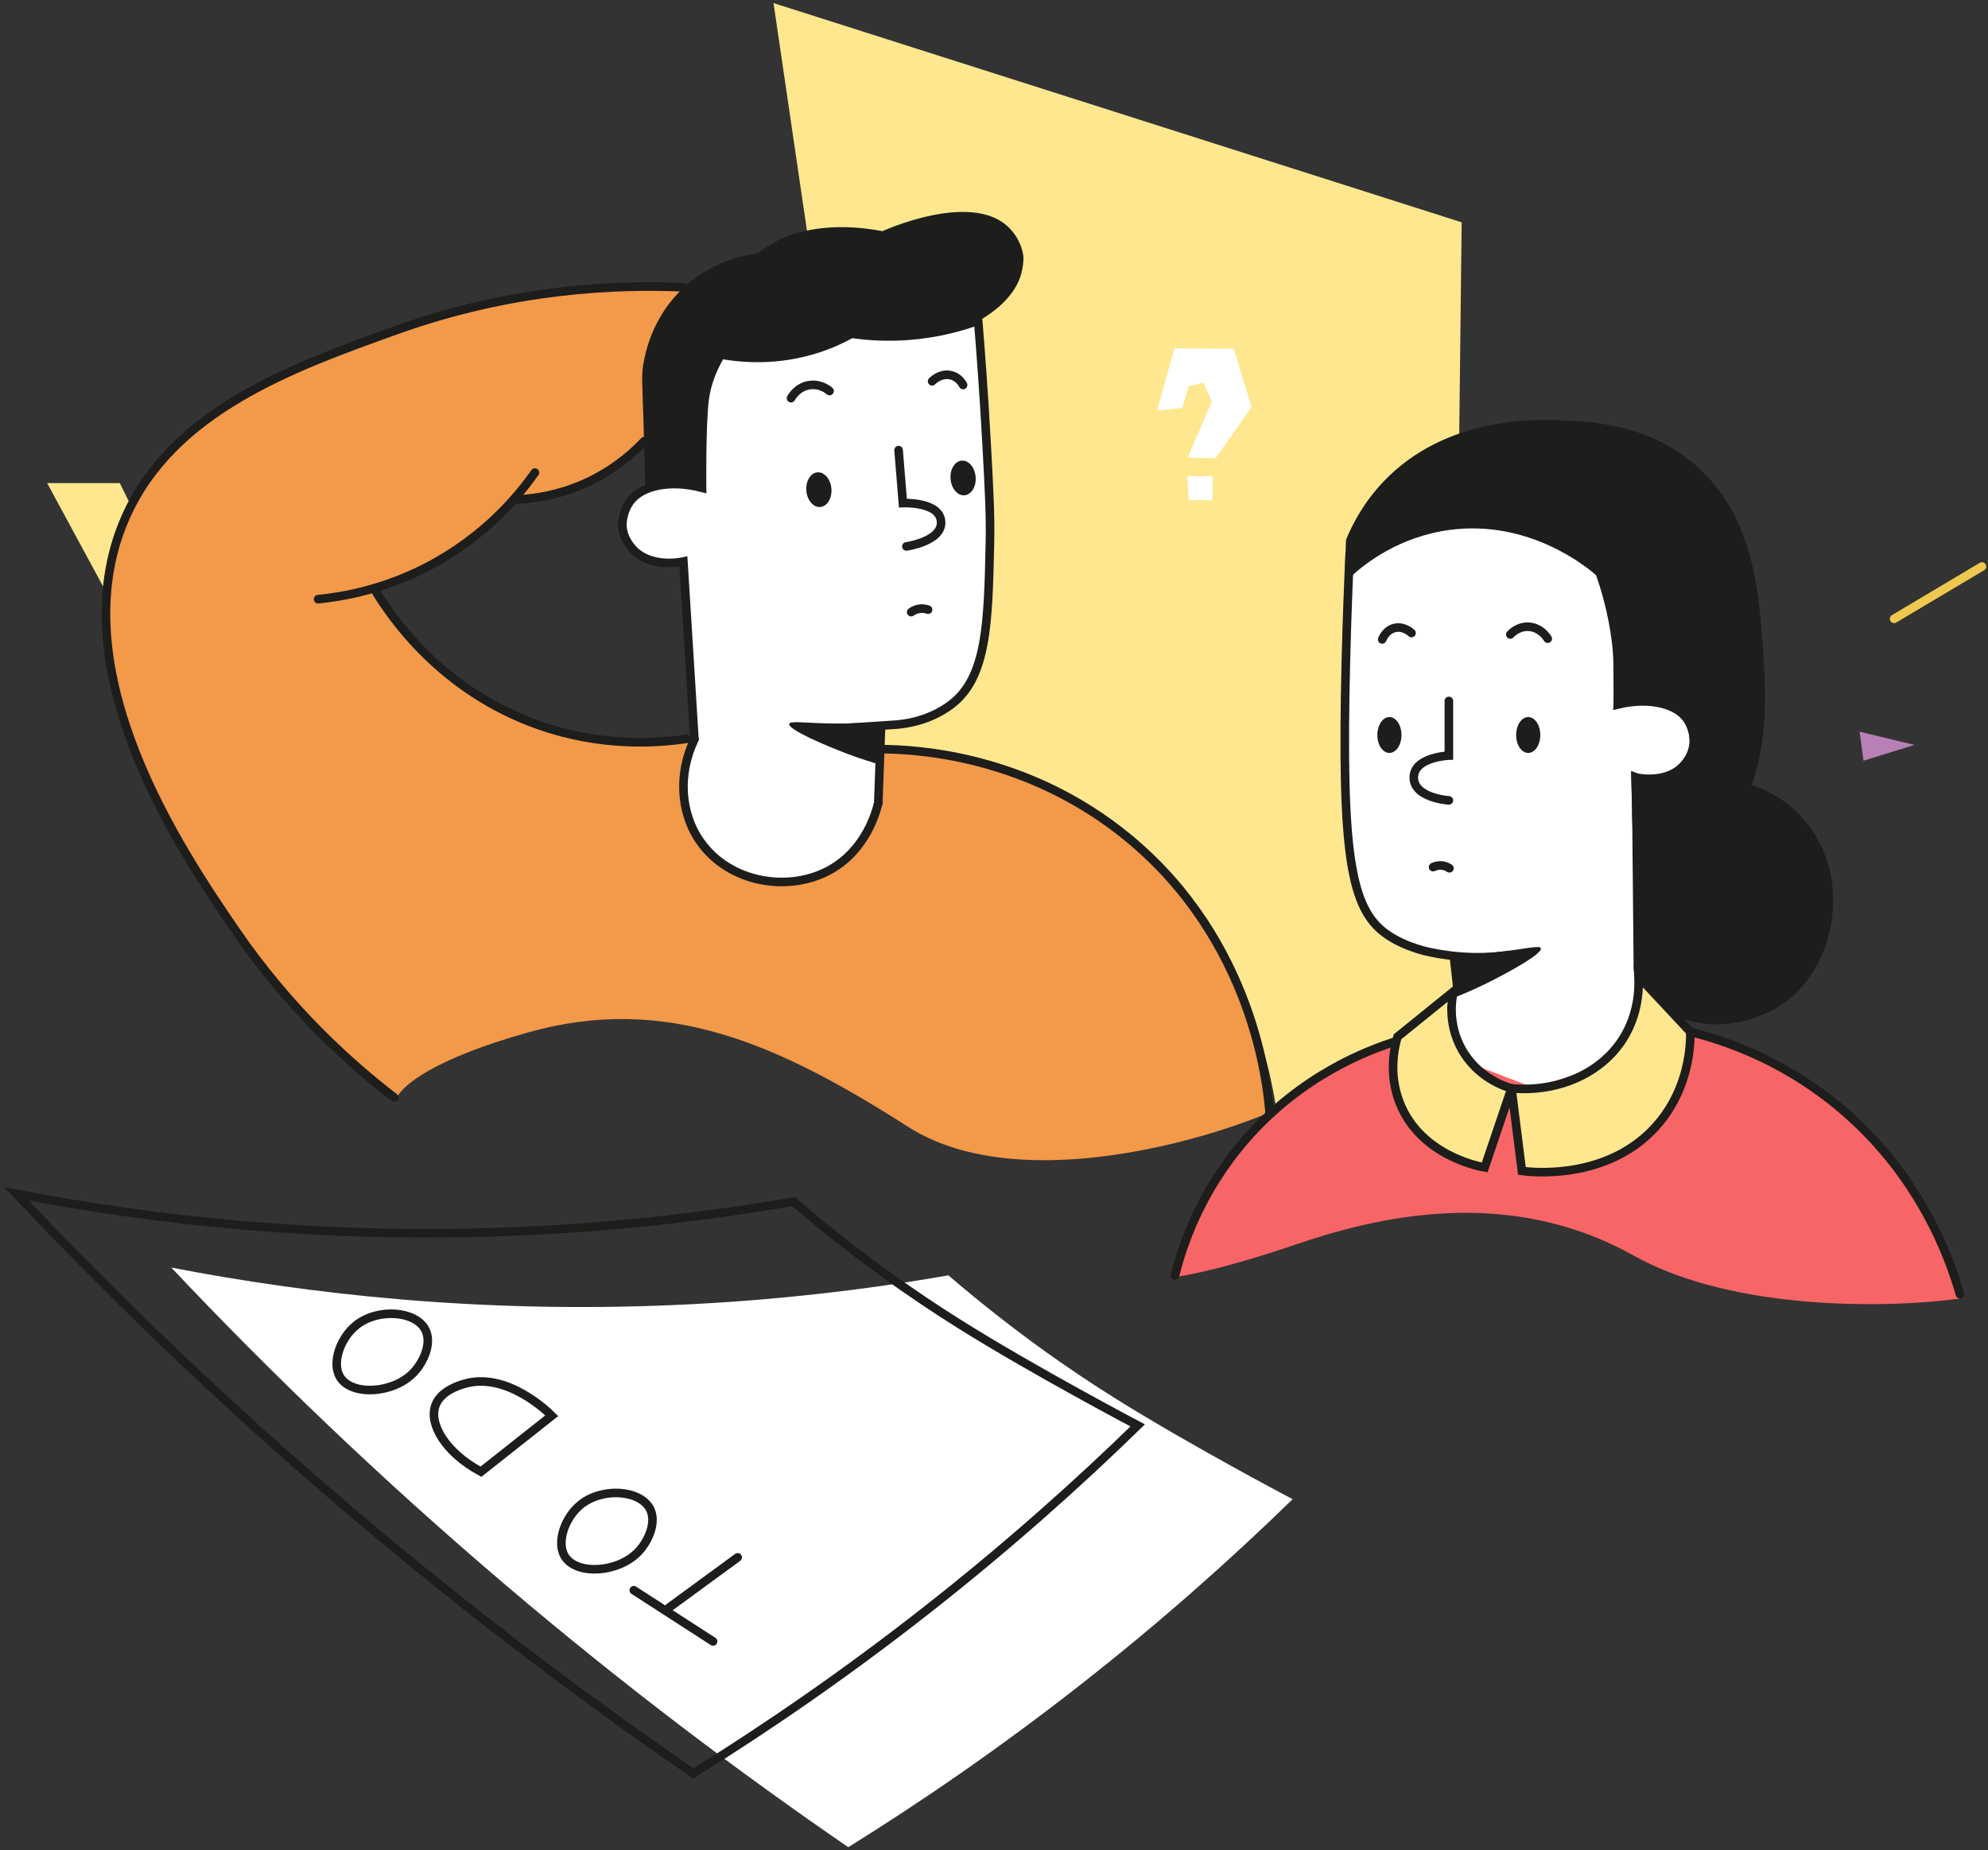 <?xml version="1.0" encoding="UTF-8"?> <svg xmlns="http://www.w3.org/2000/svg" width="463" height="431" viewBox="0 0 463 431" fill="none"><rect x="0" y="0" width="463" height="431" fill="#333333" stroke="none"/> <path d="M10.98 112.54L26.95 142.04L38.39 133.83L27.9 112.54H10.98Z" fill="#FFE78F"></path> <path d="M92 256.5L77 243L63 228L48.5 207.5L36.545 187.575C36.515 187.525 36.489 187.473 36.469 187.418L27.528 164.074C27.509 164.025 27.494 163.974 27.484 163.922L25.5 154.5L24.509 142.106C24.503 142.036 24.505 141.965 24.514 141.894L26.482 127.138C26.494 127.047 26.519 126.957 26.556 126.872L31.453 115.607C31.484 115.536 31.524 115.469 31.57 115.406L38.924 105.602C38.974 105.534 39.033 105.473 39.099 105.421L53.913 93.57C53.971 93.523 54.034 93.484 54.1 93.451L72.5 84.5L96 75L114 70.5L132 67.5L162.136 66.543C162.811 66.522 163.313 67.163 163.13 67.814L153.611 101.606C153.54 101.858 153.373 102.073 153.144 102.202C151.898 102.903 149.863 104 149.5 104C149.105 104 145.747 106.604 144.06 107.952C144.019 107.985 143.977 108.013 143.932 108.039L133.65 113.914C133.551 113.971 133.442 114.01 133.33 114.03L119.785 116.449C119.599 116.482 119.426 116.568 119.286 116.695L108.103 126.906C108.035 126.968 107.958 127.021 107.876 127.062L91 135.5L88.376 136.999C87.894 137.275 87.728 137.891 88.008 138.372L90.943 143.402C90.981 143.467 91.026 143.528 91.077 143.582L98.5 151.5L107.929 159.44C107.976 159.48 108.027 159.515 108.08 159.546L122.898 167.942C122.966 167.981 123.038 168.011 123.112 168.033L138.363 172.46C138.454 172.487 138.548 172.5 138.642 172.5H163L207.5 174.5L222.5 176.5L234.427 179.482C234.476 179.494 234.523 179.51 234.569 179.529L252.361 186.942C252.453 186.98 252.539 187.033 252.616 187.097L270.416 201.93C270.472 201.977 270.522 202.029 270.567 202.086L282.423 217.401C282.474 217.467 282.517 217.538 282.55 217.615L292.455 240.397C292.485 240.466 292.507 240.537 292.521 240.61L295.85 258.209C295.938 258.671 295.707 259.125 295.274 259.306C276.89 266.964 235.577 277.894 211.5 262.5C181 243 155 231.5 123 240.5C100.826 246.737 93.981 252.798 92.5 255.5L92 256.5Z" fill="#F2994A"></path> <path d="M180.15 0.72C233.57 17.74 287 34.76 340.42 51.79C340.23 68.55 340.03 85.32 339.84 102.08C331.38 110.04 322.93 118.01 314.47 125.97C312.93 143.89 312.74 159.98 313.18 173.84C314.28 207.81 318.77 214.08 322.66 217.43C333.6 226.84 351.25 223.03 358.85 220.88C352.07 224.25 345.29 227.61 338.51 230.98C334.11 234.83 329.72 238.67 325.32 242.52C321 243.89 315.72 245.97 310.06 249.19C304.76 252.21 300.5 255.44 297.22 258.28C296.29 251.78 289.8 211.19 253.4 188.43C234.04 176.32 214.8 174.63 205 174.5C205.04 172.68 205.07 170.86 205.11 169.04C207.49 169.23 212.96 169.31 218.39 166.08C224.08 162.7 226.49 157.6 227.81 154.71C229.47 151.07 230.45 147.18 230.49 129.22C230.5 122.18 230.51 118.66 230.4 115.54C230.07 106.37 229.39 92.66 227.82 74.71C226.95 70.01 225 67.08 223.54 65.38C216.76 57.49 202.96 55.89 189.08 61.53C186.1 41.26 183.12 20.99 180.15 0.72Z" fill="#FFE78F"></path> <path d="M39.89 295.28C71.79 301.45 111.51 305.98 156.96 304.01C180.31 303 201.72 300.43 220.89 297.1C235.86 309.96 249.26 319.18 259.33 325.5C276.92 336.55 301.05 349.24 301.05 349.24C286.89 363.04 270.52 377.66 251.77 392.36C232.81 407.23 214.5 419.77 197.56 430.31C172.5 413.1 145.71 392.98 118.13 369.55C88.2 344.12 62.22 318.95 39.89 295.28Z" fill="white"></path> <path d="M348 225L361.5 218.5C366.167 218.167 375.6 217.5 376 217.5C376.4 217.5 380.167 219.833 382 221L381.5 231L380 237.5L378 242L374.5 246.5L368.5 250.5L359.5 253L353 254L348 252L343 248L340 244L338 238.5V232.5L341 229.5L348 225Z" fill="white"></path> <path d="M275.5 290L273.5 297.5C276.5 297.167 286.3 295.2 301.5 290C320.5 283.5 351 276 380.5 292.5C404.1 305.7 441 304.667 456.5 302.5L452.5 289L447.5 280.5L439.5 269.5L429.5 258.5L417 250L405 243.5L394.5 240.5L357.5 253.5L327.5 242L314.5 246.5L301.5 254.5L293 262L284.5 272L279.5 281.5L275.5 290Z" fill="#F76567"></path> <path d="M162 172L165 166.5V162L187.5 162.5L205 175V186.5C205 186.9 204 188.667 203.5 189.5L193.5 189C186.667 187.333 172.6 183.9 171 183.5C169.4 183.1 164.333 177.667 162 175V172Z" fill="white"></path> <path d="M150.27 114.07C150.2 110.48 150.08 104.99 149.87 98.25C149.55 88.39 149.39 87.22 149.87 84.57C150.33 82.03 151.97 73.71 159.3 66.93C165.99 60.74 173.57 59.39 176.48 59.02C178.33 57.62 180.61 56.07 183.47 55.01C188.22 53.24 195.48 51.95 205.52 53.85C205.52 53.85 226.14 44.4 234.89 52.94C238.2 56.17 238.36 59.93 238.36 59.93C238.36 62.65 237.61 64.74 236.99 66.01C236.48 67.07 234.62 70.62 229.08 74.07C222.07 78.43 215.05 78.97 210.43 79.27C205.64 79.58 201.5 79.2 198.27 78.66C195.02 80.52 189.44 83.15 182.05 84.03C176.29 84.72 171.45 84.11 168.16 83.42C166.51 89.63 165.11 96.92 164.51 105.11C164.26 108.49 164.18 111.7 164.21 114.74C163.02 114.06 160.92 113.08 158.15 112.79C154.47 112.43 151.6 113.48 150.27 114.07Z" fill="#1D1D1B"></path> <path d="M191.56 169.59C191.56 169.59 188.74 170.2 208.35 168.83C213.13 168.5 217.66 166.99 221.43 164.19C229.87 157.92 230.15 145.08 230.55 126.41C230.69 120.17 230.39 114.56 229.79 103.6C229.13 91.54 228.38 81.6 227.81 74.71C223.79 76.17 218.25 77.71 211.54 78.21C206.39 78.59 201.89 78.27 198.31 77.75C196.06 79 193.39 80.23 190.31 81.22C181.12 84.18 172.92 83.5 167.91 82.61C167.91 82.61 164.87 87.17 164.11 92.95C163.35 98.73 163.5 113.63 163.5 113.63C156.08 111.71 149.31 113.06 146.62 116.97C144.75 119.7 144.95 122.6 144.95 122.6C145.15 125.48 146.87 127.36 147.38 127.92C151.5 132.42 158.68 130.92 159.16 130.81C160.02 144.61 160.88 158.41 161.73 172.21" fill="white"></path> <path d="M191.56 169.59C191.56 169.59 188.74 170.2 208.35 168.83C213.13 168.5 217.66 166.99 221.43 164.19C229.87 157.92 230.15 145.08 230.55 126.41C230.69 120.17 230.39 114.56 229.79 103.6C229.13 91.54 228.38 81.6 227.81 74.71C223.79 76.17 218.25 77.71 211.54 78.21C206.39 78.59 201.89 78.27 198.31 77.75C196.06 79 193.39 80.23 190.31 81.22C181.12 84.18 172.92 83.5 167.91 82.61C167.91 82.61 164.87 87.17 164.11 92.95C163.35 98.73 163.5 113.63 163.5 113.63C156.08 111.71 149.31 113.06 146.62 116.97C144.75 119.7 144.95 122.6 144.95 122.6C145.15 125.48 146.87 127.36 147.38 127.92C151.5 132.42 158.68 130.92 159.16 130.81C160.02 144.61 160.88 158.41 161.73 172.21" stroke="#1D1D1B" stroke-width="2" stroke-miterlimit="10" stroke-linecap="round"></path> <path d="M209.28 104.86L210.28 117.19C210.28 117.19 218.79 116.8 219.17 121.45C219.55 126.1 211.1 127.29 211.1 127.29" stroke="#1D1D1B" stroke-width="2" stroke-miterlimit="10" stroke-linecap="round"></path> <path d="M191.04 118.107C192.653 117.976 193.814 116.063 193.633 113.833C193.451 111.604 191.997 109.903 190.384 110.034C188.771 110.165 187.611 112.079 187.792 114.308C187.973 116.538 189.427 118.239 191.04 118.107Z" fill="#1D1D1B"></path> <path d="M224.629 115.377C226.242 115.246 227.403 113.332 227.222 111.103C227.04 108.873 225.586 107.172 223.973 107.303C222.36 107.434 221.2 109.348 221.381 111.577C221.562 113.807 223.017 115.508 224.629 115.377Z" fill="#1D1D1B"></path> <path d="M184.23 92.76C184.37 92.5 185.67 90.16 188.49 89.72C191.1 89.32 192.94 90.86 193.2 91.09" stroke="#1D1D1B" stroke-width="2" stroke-miterlimit="10" stroke-linecap="round"></path> <path d="M217.09 88.82C217.27 88.64 218.9 87.01 221.14 87.35C223.21 87.67 224.17 89.42 224.3 89.68" stroke="#1D1D1B" stroke-width="2" stroke-miterlimit="10" stroke-linecap="round"></path> <path d="M212.21 142.6C212.51 142.38 213.15 141.96 214.07 141.82C215.03 141.67 215.79 141.89 216.15 142.02" stroke="#1D1D1B" stroke-width="2" stroke-miterlimit="10" stroke-linecap="round"></path> <path d="M159.85 172.12C152.98 173.14 140.07 174.07 125.4 168.89C102.72 160.89 91.16 143.7 87.69 138.06" stroke="#1D1D1B" stroke-width="2" stroke-miterlimit="10" stroke-linecap="round"></path> <path d="M124.58 110.09C120.83 115.42 112.98 125.02 99.65 131.98C89.46 137.3 80.07 138.99 74.09 139.58" stroke="#1D1D1B" stroke-width="2" stroke-miterlimit="10" stroke-linecap="round"></path> <path d="M159.29 66.93C143.82 66.25 119.61 67.12 92.43 76.86C68.2 85.54 40.16 95.59 29.18 120.65C13.55 156.29 42.7 198.94 54.72 216.54C67.53 235.29 81.78 247.94 91.82 255.67" stroke="#1D1D1B" stroke-width="2" stroke-miterlimit="10" stroke-linecap="round"></path> <path d="M204.55 187.02C204.75 181.39 204.96 175.77 205.16 170.14" stroke="#1D1D1B" stroke-width="2" stroke-miterlimit="10" stroke-linecap="round"></path> <path d="M161.74 172.21C157.93 180.11 158.35 189.27 163.09 196.04C169.88 205.74 183.83 208.03 193.5 202.53C201.82 197.79 204.11 188.9 204.55 187.02" fill="white"></path> <path d="M161.74 172.21C157.93 180.11 158.35 189.27 163.09 196.04C169.88 205.74 183.83 208.03 193.5 202.53C201.82 197.79 204.11 188.9 204.55 187.02" stroke="#1D1D1B" stroke-width="2" stroke-miterlimit="10" stroke-linecap="round"></path> <path d="M205 174.51C212.8 174.55 239.08 175.64 262.83 195.24C291.95 219.27 295.19 252.91 295.67 259.1" stroke="#1D1D1B" stroke-width="2" stroke-miterlimit="10" stroke-linecap="round"></path> <path d="M119.71 116.37C123.16 116.28 128.04 115.74 133.5 113.73C141.77 110.68 147.2 105.77 150.01 102.8" stroke="#1D1D1B" stroke-width="2" stroke-miterlimit="10" stroke-linecap="round"></path> <path d="M351.32 222.52C348.97 222.83 346.23 223.04 343.19 222.98C339.43 222.91 336.13 222.45 333.41 221.89C333.41 221.89 327.35 220.85 322.67 217.43C314.63 211.56 312.34 199.03 313.45 154.14C313.7 143.9 314.05 135.3 314.34 129.07C316.49 126.61 320.68 122.49 327.19 119.99C336.62 116.36 344.94 118.44 349.41 119.5C362.04 122.48 369.75 130.22 372.57 133.38C372.57 133.38 375.48 137.9 376.2 143.62C376.93 149.34 376.78 164.09 376.78 164.09C383.87 162.19 390.34 163.53 392.9 167.4C394.69 170.1 394.5 172.97 394.5 172.97C394.31 175.82 392.67 177.68 392.18 178.24C388.24 182.69 381.39 181.21 380.92 181.1C381.3 194.98 381.67 208.86 382.05 222.74" fill="white"></path> <path d="M351.32 222.52C348.97 222.83 346.23 223.04 343.19 222.98C339.43 222.91 336.13 222.45 333.41 221.89C333.41 221.89 327.35 220.85 322.67 217.43C314.63 211.56 312.34 199.03 313.45 154.14C313.7 143.9 314.05 135.3 314.34 129.07C316.49 126.61 320.68 122.49 327.19 119.99C336.62 116.36 344.94 118.44 349.41 119.5C362.04 122.48 369.75 130.22 372.57 133.38C372.57 133.38 375.48 137.9 376.2 143.62C376.93 149.34 376.78 164.09 376.78 164.09C383.87 162.19 390.34 163.53 392.9 167.4C394.69 170.1 394.5 172.97 394.5 172.97C394.31 175.82 392.67 177.68 392.18 178.24C388.24 182.69 381.39 181.21 380.92 181.1C381.3 194.98 381.67 208.86 382.05 222.74" stroke="#1D1D1B" stroke-width="2" stroke-miterlimit="10" stroke-linecap="round"></path> <path d="M337.44 163.29V176.02C337.44 176.02 329.27 176.33 329.27 181.13C329.27 185.93 337.44 186.45 337.44 186.45" stroke="#1D1D1B" stroke-width="2" stroke-miterlimit="10" stroke-linecap="round"></path> <path d="M355.92 175.4C357.472 175.4 358.73 173.529 358.73 171.22C358.73 168.911 357.472 167.04 355.92 167.04C354.368 167.04 353.11 168.911 353.11 171.22C353.11 173.529 354.368 175.4 355.92 175.4Z" fill="#1D1D1B"></path> <path d="M323.59 175.4C325.142 175.4 326.4 173.529 326.4 171.22C326.4 168.911 325.142 167.04 323.59 167.04C322.038 167.04 320.78 168.911 320.78 171.22C320.78 173.529 322.038 175.4 323.59 175.4Z" fill="#1D1D1B"></path> <path d="M360.46 148.78C360.31 148.52 358.88 146.23 356.15 146.01C353.63 145.81 351.98 147.55 351.75 147.81" stroke="#1D1D1B" stroke-width="2" stroke-miterlimit="10" stroke-linecap="round"></path> <path d="M328.74 147.47C328.56 147.3 326.87 145.76 324.75 146.3C322.79 146.8 322.02 148.68 321.91 148.95" stroke="#1D1D1B" stroke-width="2" stroke-miterlimit="10" stroke-linecap="round"></path> <path d="M337.57 202.27C337.26 202.06 336.62 201.69 335.73 201.62C334.8 201.55 334.09 201.84 333.76 202" stroke="#1D1D1B" stroke-width="2" stroke-miterlimit="10" stroke-linecap="round"></path> <path d="M372.56 133.37C370.31 131.42 356.59 119.94 337.55 122.45C325.5 124.04 317.44 130.43 314.23 133.31C314.31 130.86 314.39 128.41 314.47 125.97C315.93 122.46 318.49 117.54 322.99 112.82C337.16 97.97 357.76 98.7 363.04 98.9C370.23 99.17 382.68 99.65 393.35 108.37C407.55 119.98 408.75 138.38 409.64 152.07C410.39 163.59 411.5 180.67 400.07 195.32C393.95 203.16 386.5 207.4 381.62 209.62C381.39 200.11 381.16 190.59 380.92 181.08C381.43 181.29 385.93 183.02 390.07 180.31C390.51 180.02 394.27 177.46 394.51 172.95C394.62 170.8 393.89 169.02 393.32 168.05C390.9 163.93 384.26 162.37 376.79 164.07C377.03 160.64 377.07 156.72 376.71 152.43C376.05 144.76 374.32 138.31 372.56 133.37Z" fill="#1D1D1B" stroke="#1D1D1B" stroke-width="2" stroke-miterlimit="10" stroke-linecap="round"></path> <path d="M381.13 189.5C392.49 179.31 409.59 180.42 419.24 191.41C430 203.66 426.89 222.95 416.33 231.75C408.56 238.22 395.51 240.06 387.28 233.56C384.18 231.11 382.44 228.01 381.47 225.73C381.35 213.65 381.24 201.58 381.13 189.5Z" fill="#1D1D1B" stroke="#1D1D1B" stroke-width="2" stroke-miterlimit="10" stroke-linecap="round"></path> <path d="M325.32 242.52C318.51 244.64 303.12 250.45 290.08 265.47C279.5 277.66 275.36 290.29 273.66 297.09" stroke="#1D1D1B" stroke-width="2" stroke-miterlimit="10" stroke-linecap="round"></path> <path d="M393.67 240.38C401.53 242.34 414.5 246.7 427.3 257.04C447.12 273.04 454.14 293.37 456.46 301.48" stroke="#1D1D1B" stroke-width="2" stroke-miterlimit="10" stroke-linecap="round"></path> <path d="M338.51 230.98C334.17 234.49 329.82 238.01 325.48 241.52C324.79 243.86 323.3 250.12 326.01 256.95C330.92 269.35 344.96 271.82 345.78 271.95C347.86 265.81 349.94 259.67 352.01 253.53C350.78 253.18 344.04 251.14 340.3 244.18C337.1 238.22 338.17 232.5 338.51 230.98Z" fill="#FFE78F" stroke="#1D1D1B" stroke-width="2" stroke-miterlimit="10" stroke-linecap="round"></path> <path d="M381.61 227.46C385.63 231.77 389.65 236.07 393.68 240.38C393.71 243.62 393.34 252.95 386.68 261.21C375.06 275.61 355.44 272.92 354.45 272.77C353.64 266.36 352.83 259.95 352.02 253.54C362.74 254.48 372.78 250.15 377.94 242.06C381.61 236.3 381.75 230.33 381.61 227.46Z" fill="#FFE78F" stroke="#1D1D1B" stroke-width="2" stroke-miterlimit="10" stroke-linecap="round"></path> <path d="M338.66 232.42C340.5 231.69 343.2 230.56 346.39 228.99C350.85 226.78 359.37 222.16 358.86 220.89C358.58 220.18 355.73 220.96 349.63 221.69C344.54 222.3 340.35 222.51 337.58 222.58C337.94 225.85 338.3 229.13 338.66 232.42Z" fill="#1D1D1B"></path> <path d="M205.04 178.15C203.14 177.6 200.34 176.74 197.02 175.48C192.36 173.71 183.44 169.94 183.82 168.63C184.03 167.89 186.94 168.39 193.08 168.53C198.2 168.65 202.39 168.44 205.16 168.24C205.12 171.55 205.08 174.85 205.04 178.15Z" fill="#1D1D1B"></path> <path d="M3.81 278.09C35.71 284.26 75.43 288.79 120.88 286.82C144.23 285.81 165.64 283.24 184.81 279.91C199.78 292.77 213.18 301.99 223.25 308.31C240.84 319.36 264.97 332.05 264.97 332.05C250.81 345.85 234.44 360.47 215.69 375.17C196.73 390.04 178.42 402.58 161.48 413.12C136.42 395.91 109.63 375.78 82.05 352.36C52.11 326.93 26.14 301.76 3.81 278.09Z" stroke="#1D1D1B" stroke-width="2" stroke-miterlimit="10" stroke-linecap="round"></path> <path d="M147.61 370.45C153.76 374.42 159.92 378.4 166.07 382.37" stroke="#1D1D1B" stroke-width="2" stroke-miterlimit="10" stroke-linecap="round"></path> <path d="M171.8 362.79C166.49 366.68 161.18 370.57 155.87 374.46" stroke="#1D1D1B" stroke-width="2" stroke-miterlimit="10" stroke-linecap="round"></path> <path d="M131.62 362.68C134.41 366.95 143.91 366.41 148.62 361.53C150.98 359.08 153.03 354.6 151.35 351.44C149.03 347.07 140.23 346.43 135.21 350.53C131.55 353.51 129.45 359.37 131.62 362.68Z" stroke="#1D1D1B" stroke-width="2" stroke-miterlimit="10" stroke-linecap="round"></path> <path d="M128.5 329.8C123 334.15 117.5 338.5 112.01 342.84C103.77 338.39 99.86 331.78 101.4 327.43C102.58 324.09 106.73 322.79 107.91 322.43C117.88 319.32 127.71 329 128.5 329.8Z" stroke="#1D1D1B" stroke-width="2" stroke-miterlimit="10" stroke-linecap="round"></path> <path d="M79.29 320.93C82.08 325.2 91.58 324.66 96.29 319.78C98.65 317.33 100.7 312.85 99.02 309.69C96.7 305.32 87.9 304.68 82.88 308.78C79.23 311.75 77.12 317.62 79.29 320.93Z" stroke="#1D1D1B" stroke-width="2" stroke-miterlimit="10" stroke-linecap="round"></path> <path d="M280.26 89.11C280.92 90.56 281.59 92.02 282.25 93.47C280.37 97.85 278.5 102.23 276.62 106.61C278.8 106.65 280.97 106.68 283.15 106.72C285.93 102.76 288.7 98.79 291.48 94.83C290.09 90.3 288.71 85.78 287.32 81.25C282.73 81.22 278.13 81.18 273.53 81.15C272.18 85.97 270.84 90.8 269.49 95.62C271.45 95.42 273.42 95.23 275.38 95.03C275.85 93.35 276.33 91.68 276.8 90C277.96 89.7 279.11 89.4 280.26 89.11Z" fill="white"></path> <path d="M276.48 110.95C278.47 110.95 280.47 110.95 282.46 110.95C282.43 112.81 282.39 114.67 282.36 116.52C280.53 116.51 278.71 116.5 276.88 116.49C276.75 114.64 276.61 112.8 276.48 110.95Z" fill="white"></path> <path d="M445.88 173.53L433.09 170.44L434 177.21L445.88 173.53Z" fill="#B780B6"></path> <path d="M461.59 131.97L441.13 144.16" stroke="#EFC84F" stroke-width="2" stroke-miterlimit="10" stroke-linecap="round"></path> </svg> 